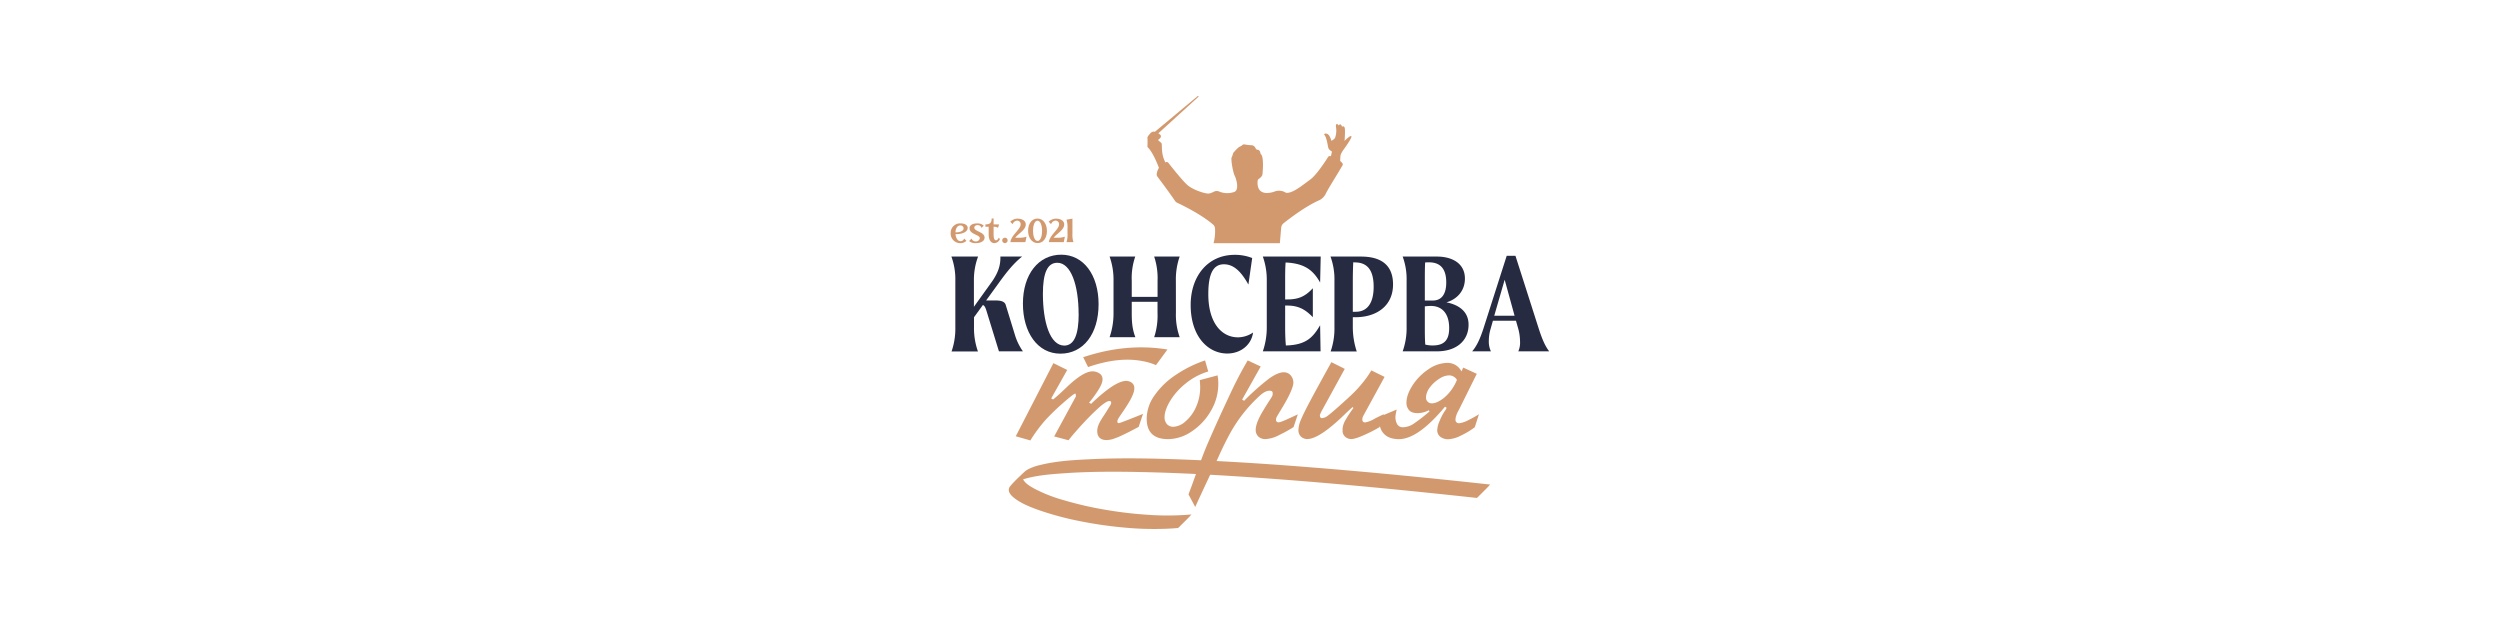 <?xml version="1.0" encoding="UTF-8"?> <svg xmlns="http://www.w3.org/2000/svg" id="Слой_1" data-name="Слой 1" viewBox="0 0 1200 300"> <defs> <style>.cls-1{fill:#d3996e;}.cls-2{fill:#272b42;}</style> </defs> <path class="cls-1" d="M715.28,232.58c-29.15-3.18-58.33-6.07-87.56-8.38-21-1.66-42-3-63-3.75-13.94-.47-27.93-.7-41.88,0-7.85.37-15.9.85-23.56,2.75a23.54,23.54,0,0,0-5.92,2.13,10.18,10.18,0,0,0-2.07,1.57c-2.09,2-4.29,4-6.18,6.22a4.44,4.44,0,0,0-.55.74c-1.23,2.24,1.11,4.35,2.74,5.54,3.56,2.61,7.87,4.24,12,5.68A144.58,144.58,0,0,0,517.6,250,198.13,198.13,0,0,0,539,253.17a151,151,0,0,0,21.58.6c1.62-.07,3.25-.19,4.87-.34a5.72,5.72,0,0,0,1-.93l2.3-2.27c.76-.76,1.52-1.52,2.27-2.29.17-.17.74-.95.93-1a133.15,133.15,0,0,1-20.85.17,193.07,193.07,0,0,1-21.43-2.58,168.63,168.63,0,0,1-19.2-4.48,71.27,71.27,0,0,1-13.92-5.47c-2.05-1.13-5.44-3-5.79-5.61a2.65,2.65,0,0,1,.18-1.33,5.79,5.79,0,0,1,.36-.64.89.89,0,0,1,.15-.2c.2-.31-6.18,6.1-5.86,5.86.13-.1,0,0,.11-.09a16.44,16.44,0,0,1,4.59-2.24c6.43-2.11,13.44-2.66,20.15-3.14,12.44-.89,24.94-.85,37.4-.6,19.12.4,38.23,1.48,57.31,2.83,26.78,1.88,53.53,4.35,80.24,7.1q11.74,1.2,23.48,2.49a7.36,7.36,0,0,0,1-.92l2.29-2.28c.76-.76,1.52-1.52,2.27-2.29.13-.13.81-1,.93-1Z"></path> <path class="cls-2" d="M491,168.64H479.49l-6.16-20c-.49-1.39-.91-2-1.54-2.24l-4.27,5.88V157a33.46,33.46,0,0,0,1.89,11.69H456.75A33.55,33.55,0,0,0,458.56,157V134.84a31.92,31.92,0,0,0-1.89-11.69h12.81a32,32,0,0,0-2,11.69v12.42l9-12.56c2.87-4.34,3.78-7.56,3.71-11.55h10.42c-4.13,3.29-7.48,7.49-11.54,13.16l-5.74,7.91h4.48c2.31,0,4.27.35,4.89,2l4.41,14.34A27.37,27.37,0,0,0,491,168.64Z"></path> <path class="cls-2" d="M491,145.76c0-14.14,7.49-23.51,18.4-23.51,10.71,0,17.92,9.72,17.92,23.78,0,14.28-7.35,23.73-18.33,23.73S491,159.54,491,145.76Zm26.73,5c0-13.92-3.71-24.63-10.21-24.63-4.83,0-6.93,5-6.93,14.91,0,13.64,3.43,24.84,10.29,24.84C515.73,165.84,517.76,160.31,517.76,150.72Z"></path> <path class="cls-2" d="M564.44,150.17a31.8,31.8,0,0,0,1.82,11.69H554a33,33,0,0,0,1.61-11.69v-5.31H543.24v5.31c0,3.78.14,7.63,1.75,11.69H532.61a35.15,35.15,0,0,0,1.88-11.69V134.84a33.44,33.44,0,0,0-1.88-11.69h12.31a31.57,31.57,0,0,0-1.68,11.69v7.64h12.39v-7.64A33,33,0,0,0,554,123.15h12.24a33.33,33.33,0,0,0-1.82,11.69Z"></path> <path class="cls-2" d="M589.08,169.69c-9.09,0-17.56-8-17.56-23.31,0-13.71,8.12-24.06,21.13-24.06a22.67,22.67,0,0,1,8.4,1.53l-1.82,12.74c-3.5-6.3-7.07-9.73-11.75-9.73-5.6,0-7.49,5.46-7.49,14.35,0,13.64,6.29,20.71,14.27,20.71a13,13,0,0,0,7.21-2.31C600.7,165.49,595.59,169.69,589.08,169.69Z"></path> <path class="cls-2" d="M633.66,156.11l.21,12.53H606.16A35.17,35.17,0,0,0,608.05,157V134.84a33.46,33.46,0,0,0-1.89-11.69h27.78l-.28,12.46c-3.22-5.67-7.06-9-15.88-9.58h-.7c-.21,3-.21,5.94-.21,8.81v8.89h.91c5.18,0,8.53-1.19,12.38-5.39v13.92c-3.85-4-7.2-5.59-12.38-5.59h-.91V157c0,2.87.07,5.81.35,8.82h.21C627,165.56,630.3,161.85,633.66,156.11Z"></path> <path class="cls-2" d="M649.35,152.26V157a37.32,37.32,0,0,0,1.88,11.69H638.71A33.33,33.33,0,0,0,640.53,157V134.84a31.92,31.92,0,0,0-1.89-11.69h14.48c5.67,0,15.54,1.19,15.54,13.37,0,10.64-8.33,15.74-18,15.74Zm.21-26.38c-.14,3-.21,6.09-.21,9v14.77h1.4c5.52,0,8.6-4.13,8.6-12,0-8.47-3.43-11.69-9-11.69Z"></path> <path class="cls-2" d="M704.91,155.83c0,8-6.16,12.81-15.11,12.81H673.28A33,33,0,0,0,675.17,157V134.84a31.53,31.53,0,0,0-1.89-11.69h16.45c7.13,0,13.43,3.15,13.43,10.57,0,6.09-4,10-8.88,11.41C699.31,146.11,704.91,148.91,704.91,155.83ZM684.06,126c-.14,3-.14,5.94-.14,8.81v9.45h3.78c4.48,0,6.5-3.36,6.5-8.68,0-6.51-2.8-9.66-8.25-9.66A14.94,14.94,0,0,0,684.06,126Zm11.54,31.48c0-6.93-3.36-10.63-8.81-10.63a27.13,27.13,0,0,0-2.87.2V157c0,2.59,0,5.74.21,8.4a14,14,0,0,0,3.71.42C693.43,165.77,695.6,163,695.6,157.51Z"></path> <path class="cls-2" d="M728.78,168.64a10.2,10.2,0,0,0,.84-4.69,23.66,23.66,0,0,0-.77-5.81l-1.19-4.2H716.6l-1.19,4.2a19.55,19.55,0,0,0-.77,5.32,10.94,10.94,0,0,0,1,5.18h-9c2.31-2.66,3.85-6.23,5.38-10.85l11.2-35h4.2l11.19,35c1.4,4.27,2.8,8,5,10.85ZM727,151.56l-4.76-17.28-5,17.28Z"></path> <path class="cls-1" d="M536.34,202.29a2.9,2.9,0,0,1,.44-1.34c.29-.52.87-1.39,1.72-2.62s1.58-2.32,2.19-3.27q3.78-5.85,3.78-8.59a3.16,3.16,0,0,0-1.23-2.77,4.54,4.54,0,0,0-2.65-.87q-5.39,0-16.84,11l-1-.54.81-1c.47-.56.91-1.13,1.33-1.72s.66-.91.71-1q3.6-5,3.6-7.32a3.25,3.25,0,0,0-1.61-3.11,6.37,6.37,0,0,0-3.13-.9q-4.54,0-12.59,7.76-4.07,3.93-6.42,5.76l-.86-.53,7.67-13.64-6.63-3.28-18.06,35.1,7,2a72.07,72.07,0,0,1,7.34-9.9,107.85,107.85,0,0,1,7.88-7.66q5.6-4.93,6.35-4.93c.19,0,.28.46.28,1.38l-10.42,19.19,6.91,1.83c.76-1.08,2.56-3.22,5.41-6.39s5.66-6.05,8.43-8.6,4.69-3.84,5.75-3.84c.57,0,.86.27.86.82a1.84,1.84,0,0,1-.19.79,12,12,0,0,1-.69,1.2c-.34.53-.74,1.18-1.2,1.94-.25.42-.76,1.22-1.55,2.4s-1.41,2.22-1.88,3.1a11.47,11.47,0,0,0-1,2.62,8.81,8.81,0,0,0-.19,1.56,12.21,12.21,0,0,0,.19,1.57q.89,2.74,4.27,2.74a10.63,10.63,0,0,0,3-.48,35.4,35.4,0,0,0,4.6-1.86c2-.92,4.59-2.25,7.85-4l2.08-6.23q-10.9,4.4-11.43,4.4C536.63,203.21,536.34,202.9,536.34,202.29Z"></path> <path class="cls-1" d="M519.93,171.46l2.34,4.73q14.73-5.1,26.23-2.84a29.07,29.07,0,0,1,6.36,1.91l5.52-7.49Q540.79,164.52,519.93,171.46Z"></path> <path class="cls-1" d="M578.43,173l1.52,5.31A31.45,31.45,0,0,0,569,184.17a32,32,0,0,0-7.39,8.37q-2.6,4.43-2.6,7.48a4.8,4.8,0,0,0,1.25,3.7,4.17,4.17,0,0,0,2.91,1.14,9.34,9.34,0,0,0,5.81-2.54,19.34,19.34,0,0,0,5.1-6.93,22.72,22.72,0,0,0,2-9.72c0-.69-.06-1.76-.18-3.22l8.52-2.27a20.26,20.26,0,0,1,.37,4.1,25.33,25.33,0,0,1-3.6,13A29.15,29.15,0,0,1,572,207.1a20.46,20.46,0,0,1-11.29,3.69q-10.31,0-10.3-9.86a19.43,19.43,0,0,1,3.67-11,37.58,37.58,0,0,1,10.06-9.82A58.79,58.79,0,0,1,578.43,173Z"></path> <path class="cls-1" d="M598.9,173l6.24,2.92-8.92,15.9.95.56a117.3,117.3,0,0,1,12-10.68c2.81-2,5.15-3,7-3a4.18,4.18,0,0,1,3.39,1.51,5.23,5.23,0,0,1,1.26,3.42q0,2.14-2.57,7.14-1.17,2.28-3.11,5.47c-1.3,2.14-2.06,3.43-2.3,3.88a2.94,2.94,0,0,0-.36,1.42,1.06,1.06,0,0,0,.39.89,1.24,1.24,0,0,0,.74.3,6.16,6.16,0,0,0,2-.54c.91-.35,2.05-.85,3.41-1.48l3.94-1.82L620.91,205a65.53,65.53,0,0,1-6.91,3.82,15.6,15.6,0,0,1-6.35,1.93,4.84,4.84,0,0,1-3.74-1.29,4.43,4.43,0,0,1-1.18-3.1q0-3.42,3.79-9.6,1.25-2.1,2.4-3.84c.77-1.16,1.28-2,1.53-2.41a3.44,3.44,0,0,0,.43-1.13v-.74c0-.73-.5-1.1-1.52-1.1-1.37,0-3,.83-4.73,2.46a70.19,70.19,0,0,0-14.48,18.53q-2.64,4.86-5.22,10.65c-1.73,3.86-9,19.15-11.22,24.18l-3.23-6.06c1.85-4.66,6-16.92,9-23.91s6.6-14.94,10.8-23.85A186.22,186.22,0,0,1,598.9,173Z"></path> <path class="cls-1" d="M658.25,177.79l6.35,3.12-10.14,18.55a4.39,4.39,0,0,0-.55,1.83q0,1.47,1.41,1.47a13.25,13.25,0,0,0,4.27-1.65q1.45-.83,4.71-2.3L662.22,205a65.16,65.16,0,0,1-7.17,3.69c-3,1.38-5.19,2.06-6.45,2.06a4.48,4.48,0,0,1-2.65-.88,3.87,3.87,0,0,1-1.51-2.69v-1.63a10.54,10.54,0,0,1,1.38-3.91,56,56,0,0,1,3.82-5.79l-.37-.45q-1.07.85-4.07,3.75-12,11.61-17.78,11.6a4.66,4.66,0,0,1-2.77-1,4.27,4.27,0,0,1-1.39-3.64,13,13,0,0,1,1.16-4.55q1.16-2.87,4.38-8.94t10.26-18.78l6.42,3.22-11.06,20.19a11.36,11.36,0,0,0-.86,1.92v.45c.06.73.41,1.09,1,1.09a5.05,5.05,0,0,0,2.76-1.17c1.09-.78,3.13-2.52,6.14-5.21,2.41-2.16,4.35-3.94,5.8-5.33a59.18,59.18,0,0,0,4.53-4.92A48.14,48.14,0,0,0,658.25,177.79Z"></path> <path class="cls-1" d="M702.34,176.43l6.52,3L700.63,196l-.84,1.6a12.78,12.78,0,0,0-.79,1.88,5.44,5.44,0,0,0-.35,1.83,1.6,1.6,0,0,0,1.8,1.83,12.39,12.39,0,0,0,4.54-1.58,46.67,46.67,0,0,0,4.91-2.73l-2,6.23a36.84,36.84,0,0,1-6.63,4,15.1,15.1,0,0,1-6,1.77,6.07,6.07,0,0,1-3.92-1.18,3.89,3.89,0,0,1-1.48-3.21,12.36,12.36,0,0,1,1.19-4.48,25.19,25.19,0,0,1,2.32-4.47,7.71,7.71,0,0,0,1-1.74l-.76-.54q-1.67,1.92-1.8,2.1Q680,210.8,671.49,210.79q-4.44,0-6.85-2.22a7.42,7.42,0,0,1-2.41-5.72,13.73,13.73,0,0,1,.37-3l7.85-3.28a17.15,17.15,0,0,0-.65,3.65,7.13,7.13,0,0,0,.8,3.31,3.06,3.06,0,0,0,3,1.54,9.5,9.5,0,0,0,5.07-1.77,75.47,75.47,0,0,0,7.49-5.82l-.37-.56a11.24,11.24,0,0,1-5.4,1.38q-2.86,0-4.08-1.47a5.38,5.38,0,0,1-1.21-3.55q0-3.76,2.93-8.32a26.48,26.48,0,0,1,7.55-7.66,16.27,16.27,0,0,1,9.2-3.12,7.44,7.44,0,0,1,6.72,4.11Zm-3,5.93a4.37,4.37,0,0,0-3.88-2.18,8.85,8.85,0,0,0-4.47,1.54,16.38,16.38,0,0,0-4.4,3.91,9.1,9.1,0,0,0-2.1,4.68v.91a2.68,2.68,0,0,0,.91,1.7,2.62,2.62,0,0,0,1.81.69c1.71,0,3.73-.9,6-2.71A22,22,0,0,0,699.32,182.36Z"></path> <path class="cls-1" d="M458.64,112.4c.15,1.73,1,3.36,2.44,3.36a1.8,1.8,0,0,0,1.7-1.27l1.11,1.1a4,4,0,0,1-2.82,1.12,4.59,4.59,0,0,1-4.75-4.78,4.52,4.52,0,0,1,4.73-4.71c2.31,0,3.44,1,3.44,2.2C464.49,110.81,462.88,112.4,458.64,112.4Zm3.9-2.81a1.48,1.48,0,0,0-1.6-1.38c-1.46,0-2.28,1.59-2.32,3.33C461.52,111.54,462.54,110.51,462.54,109.59Z"></path> <path class="cls-1" d="M465.16,115.69l1.19-1.18a2.08,2.08,0,0,0,2,1.38,1.81,1.81,0,0,0,1.95-1.59c0-1.68-4.93-1.79-4.93-4.74,0-1.2,1-2.32,3.62-2.32a4.47,4.47,0,0,1,3.21,1.06l-1.08,1.09a1.91,1.91,0,0,0-1.85-1.35c-.8,0-1.61.49-1.61,1.24,0,1.85,4.94,2,4.94,4.78,0,1.76-2,2.65-4.25,2.65A4.42,4.42,0,0,1,465.16,115.69Z"></path> <path class="cls-1" d="M478.05,115.35c.45,0,.94-.38,1.35-1.22l.58.58a3,3,0,0,1-2.68,2c-1.53,0-2.74-1.34-2.74-4.22v-3.65H473V107.7c2.08,0,3-.69,3-2.84h.93v2.84h2.62l-.49,1.65a3.61,3.61,0,0,0-2.13-.51v3.72C476.93,114.26,477.29,115.35,478.05,115.35Z"></path> <path class="cls-1" d="M481.08,115.39a1.29,1.29,0,1,1,1.29,1.29A1.25,1.25,0,0,1,481.08,115.39Z"></path> <path class="cls-1" d="M488.65,114.1a11.06,11.06,0,0,0,4.07-.49l-.54,2.62H485c.34-3.35,4.9-6.1,4.9-8.51a1.69,1.69,0,0,0-1.68-1.83,2.44,2.44,0,0,0-2.14,1.72l-1.17-1.18a5.24,5.24,0,0,1,3.45-1.49c1.89,0,4,.78,4,2.8,0,2.6-3.42,4.3-5.05,6.36Z"></path> <path class="cls-1" d="M502.53,110.86c0,3.22-1.64,5.82-4.48,5.82s-4.56-2.68-4.56-5.91,1.66-5.87,4.5-5.87S502.53,107.61,502.53,110.86Zm-2.33,0c0-2.46-.75-4.93-2.19-4.93s-2.17,2.41-2.17,4.82.73,4.9,2.19,4.9S500.2,113.26,500.2,110.86Z"></path> <path class="cls-1" d="M507.07,114.1a11,11,0,0,0,4.07-.49l-.54,2.62h-7.15c.33-3.35,4.89-6.1,4.89-8.51a1.69,1.69,0,0,0-1.68-1.83,2.43,2.43,0,0,0-2.13,1.72l-1.18-1.18a5.26,5.26,0,0,1,3.46-1.49c1.89,0,4,.78,4,2.8,0,2.6-3.42,4.3-5.05,6.36Z"></path> <path class="cls-1" d="M512.4,109.52a11.09,11.09,0,0,0-.49-4.08l2.86-.5v7.19a10.94,10.94,0,0,0,.5,4.1h-3.36a11.15,11.15,0,0,0,.49-4.1Z"></path> <path class="cls-1" d="M645.11,71.56s4.12-5.63,3.53-6.18-3.25,2.27-3.25,2.27.41-5.12.06-6.29-1.27-.56-1.27-.56c-.82-2.12-1.55-.53-1.55-.53-1.3-1.69-1.58-.14-1.29,1.1a10.7,10.7,0,0,1-.46,4.66c-.37.88-1.81,1.56-1.81,1.56a9,9,0,0,0-1.06-2.5c-.77-1.19-2.24-1.24-2.45-.5,1.21,1,1.72,5.2,2,6.29s1.78,1.87,1.78,1.87l-.5,2.22a4,4,0,0,0-.48-.07,1,1,0,0,0-.88.45c-1.13,1.8-5.47,8.58-8.62,10.88-3.5,2.54-8.05,6.37-11.2,6.35a1.15,1.15,0,0,1-.62-.18,6,6,0,0,0-5.26-.45c-3.21,1.14-8.66,1.68-8.12-5.13a1.24,1.24,0,0,1,.54-.93c.63-.43,1.67-1.27,1.78-2.2.15-1.33.81-8.87-.89-9.8,0,0-.17-2-1.44-2s-.76-2.12-3.14-2.2a18.09,18.09,0,0,1-3-.35,1.43,1.43,0,0,0-1.34.41,2,2,0,0,1-.86.53c-.88.26-2.68,2.35-3.11,2.81s-.51,1.59-1,2.44.63,7.2,1.45,8.81,2.29,6.8-.18,7.78a10.06,10.06,0,0,1-7.18-.15,3,3,0,0,0-2.55,0,10.51,10.51,0,0,1-2.29.91c-1.47.33-7.74-1.64-10.5-4.07-2.38-2.1-7.74-8.86-9.17-10.69a.9.9,0,0,0-1-.3l-.39.14c-2.49-4.8-1.23-8.7-2-9.39-.45-.41-1.06-.91-1.39-1.17a.21.21,0,0,1,0-.33,4.78,4.78,0,0,0,1-.93,1.11,1.11,0,0,0-.19-1.56A8,8,0,0,0,556,64l19.42-17.69-.48-.24L554.37,63.24a2.09,2.09,0,0,0-1.94.49,10,10,0,0,0-1.59,2,.54.54,0,0,0-.07.33,42.58,42.58,0,0,1,0,4.27.46.46,0,0,0,.16.38c2.31,2.28,4.41,7.35,5.36,9.86a7.19,7.19,0,0,0-1.06,2.85,1.85,1.85,0,0,0,.34,1.37c1.42,1.89,6.05,8.07,8.42,11.62a2.64,2.64,0,0,0,1,.89c2.47,1.15,11.48,5.52,17.29,10.48a2.69,2.69,0,0,1,.93,1.9,22.1,22.1,0,0,1-.71,7.06h31.83l.64-7.43a3.1,3.1,0,0,1,1.15-2.15c2.76-2.2,10.54-8.17,17.23-11.1a6.61,6.61,0,0,0,3.09-3.23c1.44-2.83,4.09-6.88,7.95-13.42a1,1,0,0,0-.09-1.14,9.61,9.61,0,0,0-1-1c0-.94.11-2.36.18-2.85A11.44,11.44,0,0,1,645.11,71.56Z"></path> </svg> 